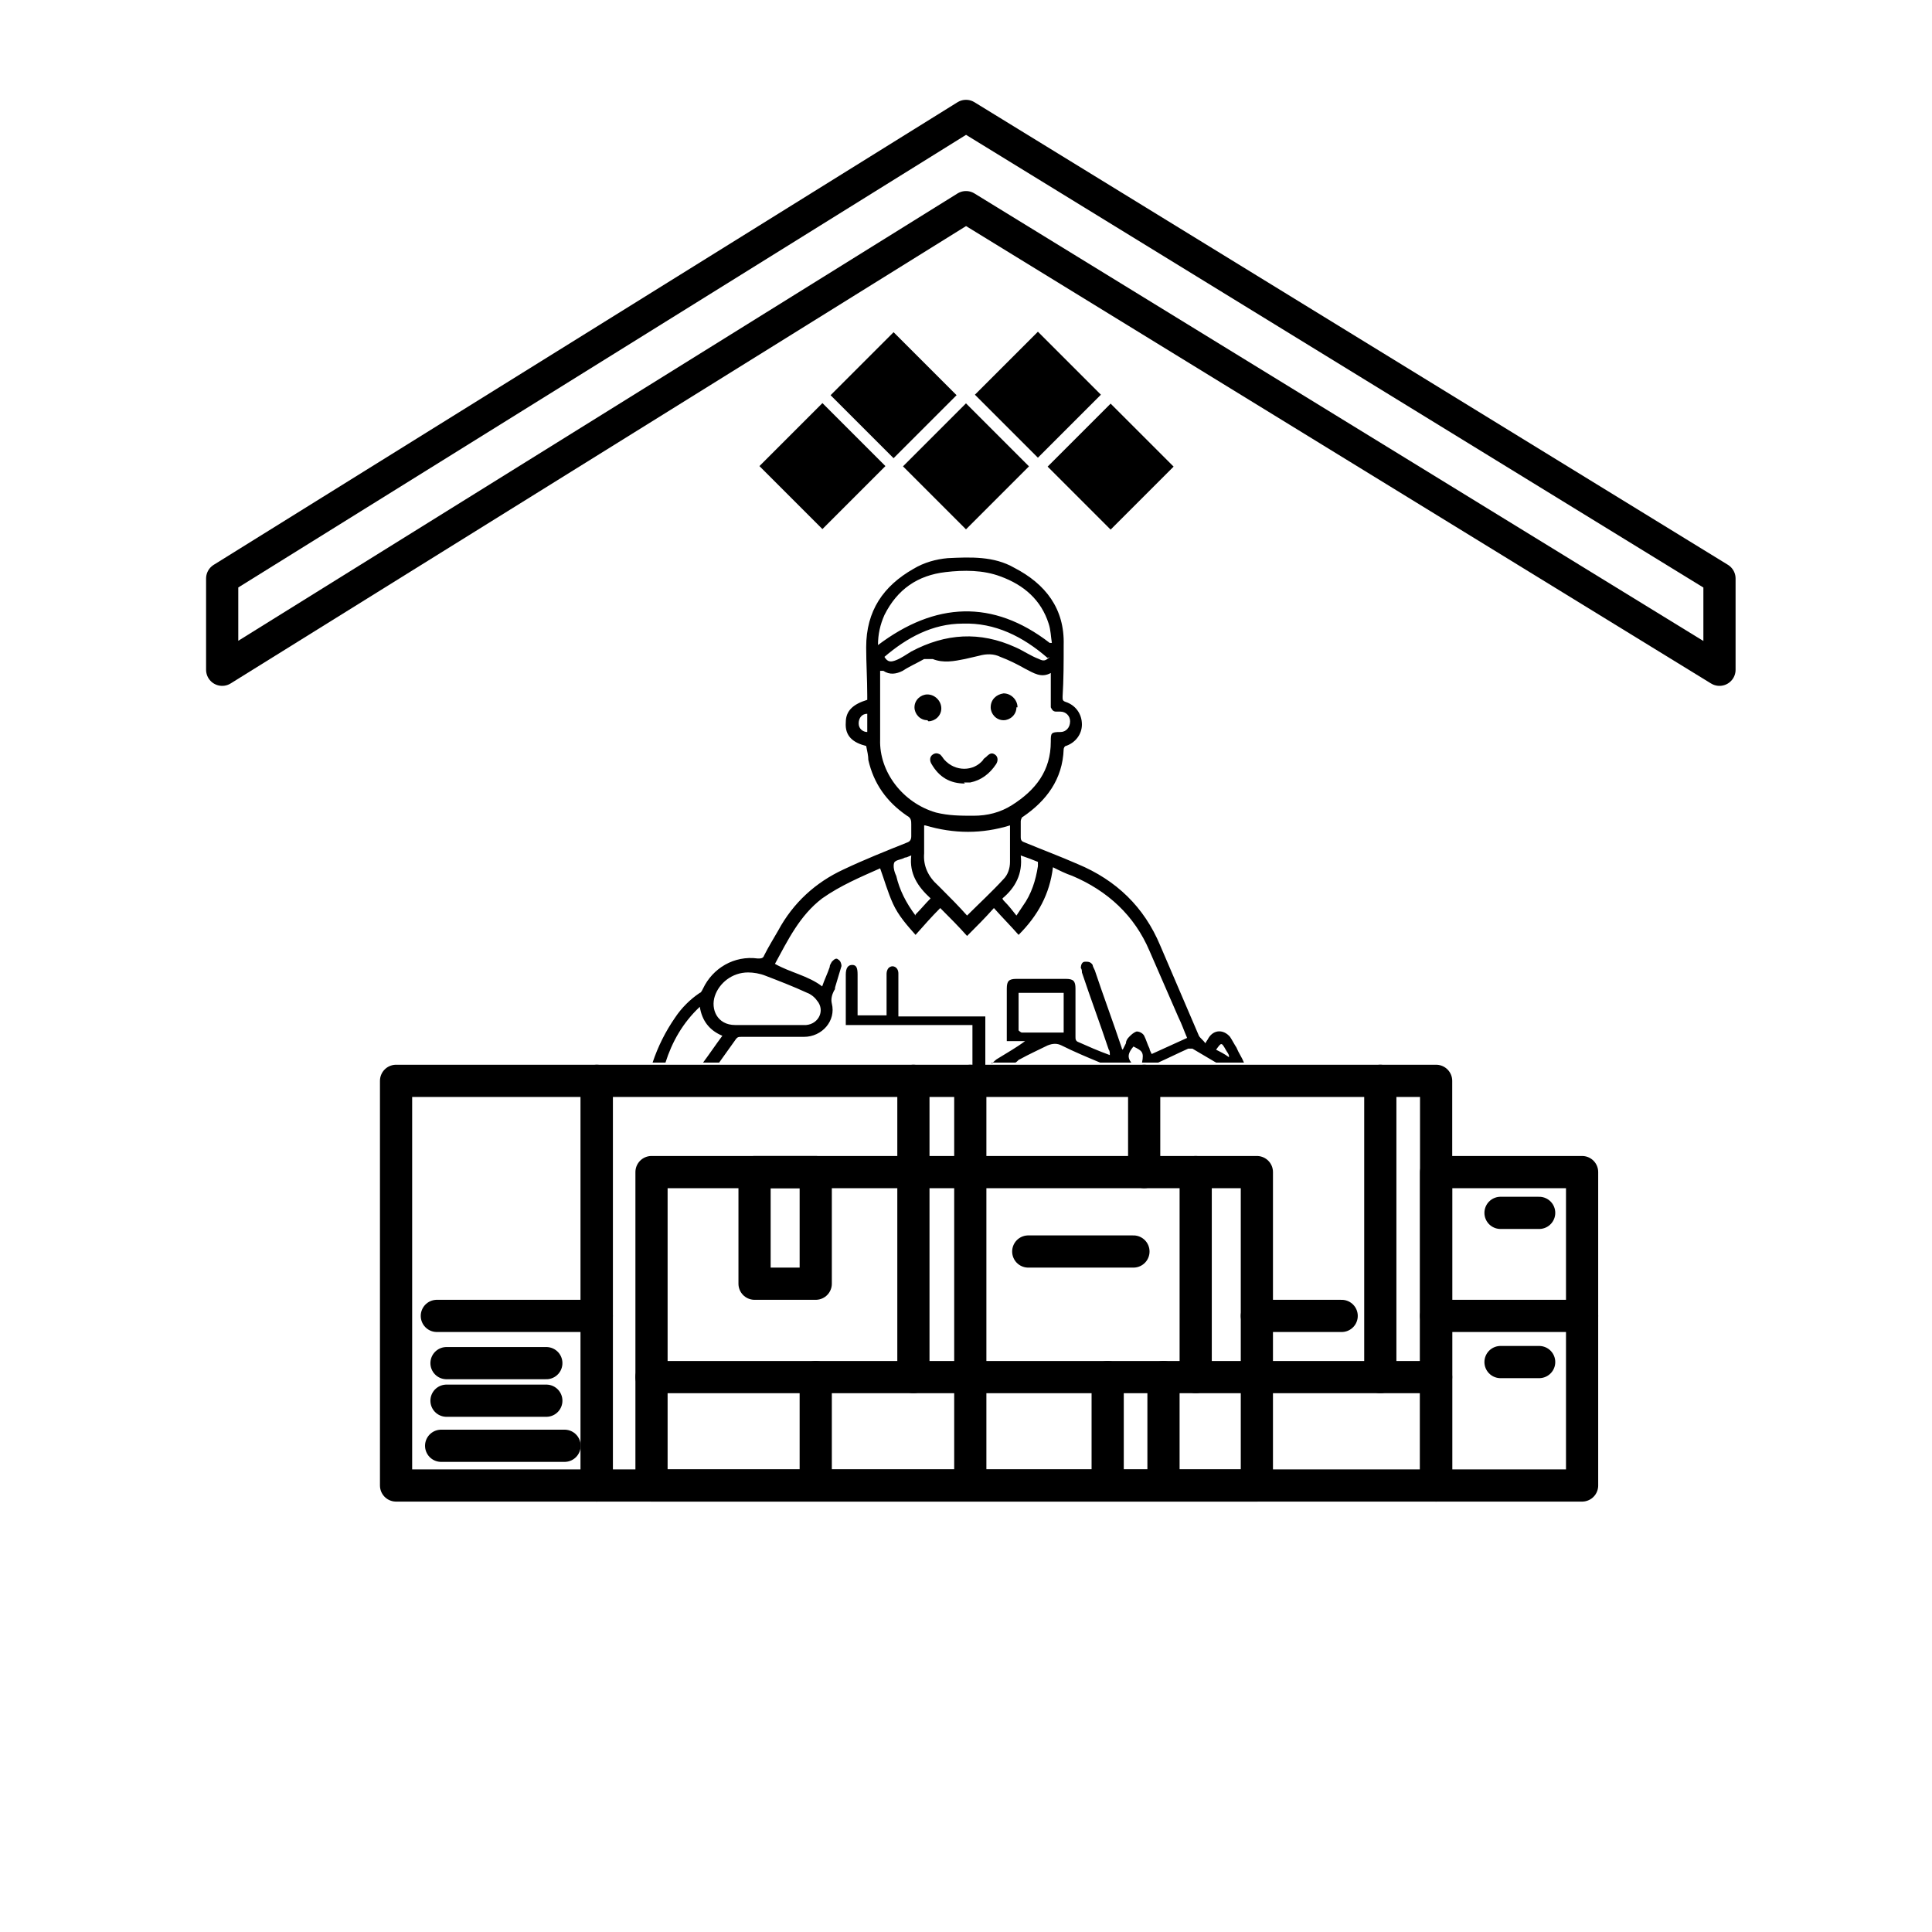 <?xml version="1.0" encoding="UTF-8"?>
<svg xmlns="http://www.w3.org/2000/svg" version="1.1" viewBox="0 0 180 180">
  <defs>
    <style>
      .cls-1 {
        fill: none;
        stroke: #000;
        stroke-linecap: round;
        stroke-linejoin: round;
        stroke-width: 3px;
      }
    </style>
  </defs>
  <!-- Generator: Adobe Illustrator 28.7.1, SVG Export Plug-In . SVG Version: 1.2.0 Build 142)  -->
  <g>
    <g id="Layer_1">
      <polygon class="cls-1" points="160.2 62.4 90 19.3 20.7 62.4 20.7 53.9 90 10.8 160.2 53.9 160.2 62.4"/>
      <g>
        <rect x="85.9" y="39.3" width="8.3" height="8.3" transform="translate(-4.4 76.4) rotate(-45)"/>
        <rect x="79.1" y="32.6" width="8.3" height="8.3" transform="translate(-1.6 69.7) rotate(-45)"/>
        <rect x="99.3" y="39.3" width="8.3" height="8.3" transform="translate(-.4 85.9) rotate(-45)"/>
        <rect x="92.6" y="32.6" width="8.3" height="8.3" transform="translate(2.3 79.2) rotate(-45)"/>
        <rect x="72.5" y="39.3" width="8.3" height="8.3" transform="translate(-8.3 66.9) rotate(-45)"/>
      </g>
      <rect class="cls-1" x="36.9" y="100.7" width="18.7" height="37.7"/>
      <rect class="cls-1" x="55.6" y="100.7" width="78.2" height="37.7"/>
      <rect class="cls-1" x="60.7" y="109.2" width="56.4" height="29.2"/>
      <rect class="cls-1" x="133.8" y="109.2" width="13.6" height="29.2"/>
      <line class="cls-1" x1="60.7" y1="128.3" x2="133.8" y2="128.3"/>
      <line class="cls-1" x1="128.6" y1="100.7" x2="128.6" y2="128.3"/>
      <line class="cls-1" x1="125" y1="122.6" x2="117.1" y2="122.6"/>
      <line class="cls-1" x1="133.8" y1="122.6" x2="147.4" y2="122.6"/>
      <line class="cls-1" x1="111.4" y1="109.2" x2="111.4" y2="128.3"/>
      <line class="cls-1" x1="90.4" y1="100.7" x2="90.4" y2="138.4"/>
      <line class="cls-1" x1="85.1" y1="100.7" x2="85.1" y2="128.3"/>
      <line class="cls-1" x1="76" y1="128.3" x2="76" y2="138.4"/>
      <line class="cls-1" x1="106.6" y1="100.7" x2="106.6" y2="109.2"/>
      <rect class="cls-1" x="70.3" y="109.2" width="5.7" height="10.4"/>
      <line class="cls-1" x1="95.8" y1="116.6" x2="105.6" y2="116.6"/>
      <line class="cls-1" x1="139.8" y1="113" x2="143.4" y2="113"/>
      <line class="cls-1" x1="139.8" y1="126.9" x2="143.4" y2="126.9"/>
      <line class="cls-1" x1="40.7" y1="122.6" x2="55.6" y2="122.6"/>
      <line class="cls-1" x1="41.6" y1="127" x2="50.9" y2="127"/>
      <line class="cls-1" x1="41.6" y1="130.5" x2="50.9" y2="130.5"/>
      <line class="cls-1" x1="41.1" y1="134.7" x2="52.6" y2="134.7"/>
      <line class="cls-1" x1="103.2" y1="128.3" x2="103.2" y2="138.4"/>
      <line class="cls-1" x1="108.4" y1="128.3" x2="108.4" y2="138.4"/>
      <g>
        <path d="M92.4,99.1c.2-.2.4-.4.6-.5.8-.5,1.7-1,2.5-1.6h-1.7c0-.1,0-.2,0-.3,0-1.5,0-3.1,0-4.6,0-.7.2-.9.9-.9,1.5,0,3.1,0,4.6,0,.7,0,.9.2.9.9,0,1.5,0,3,0,4.5,0,.2,0,.4.3.5.9.4,1.8.8,2.9,1.2,0-.2,0-.4-.1-.5-.8-2.4-1.7-4.8-2.5-7.2,0-.1,0-.3-.1-.4,0-.3.1-.6.4-.6.3,0,.5,0,.7.3,0,.1.1.3.2.5.8,2.4,1.7,4.8,2.5,7.2,0,0,0,.1.1.2.1-.2.2-.4.3-.6,0-.2.1-.4.3-.6.2-.2.4-.4.7-.5.3,0,.6.2.7.4.2.4.3.8.5,1.2,0,.1.1.3.2.5,1.1-.5,2.2-1,3.3-1.5-.3-.7-.5-1.3-.8-1.9-.9-2.1-1.8-4.1-2.7-6.2-1.4-3.3-3.9-5.6-7.2-7-.6-.2-1.2-.5-1.8-.8-.3,2.5-1.4,4.5-3.2,6.3-.7-.8-1.5-1.6-2.3-2.5-.8.9-1.6,1.7-2.5,2.6-.8-.9-1.6-1.7-2.5-2.6-.8.8-1.5,1.6-2.3,2.5-.8-.9-1.6-1.8-2.1-2.9-.5-1.1-.8-2.2-1.2-3.3-1.8.8-3.7,1.6-5.4,2.8-2.1,1.6-3.2,3.9-4.4,6.1,1.4.8,3.1,1.1,4.4,2.1.2-.6.5-1.2.7-1.8,0-.2.1-.3.2-.5.2-.2.4-.4.6-.2.2.1.3.4.3.6-.2.7-.4,1.3-.6,2,0,.1,0,.2-.1.3-.2.4-.3.8-.2,1.2.4,1.6-.9,3.1-2.6,3.1-1.9,0-3.8,0-5.8,0-.3,0-.4,0-.6.3-.5.7-1,1.4-1.5,2.1h-1.5c.6-.8,1.2-1.7,1.8-2.5-1.2-.5-1.9-1.4-2.1-2.7-1.6,1.5-2.6,3.3-3.2,5.2h-1.2c.5-1.5,1.2-2.9,2.1-4.2.6-.9,1.4-1.7,2.3-2.3.1,0,.2-.2.3-.4.9-1.9,2.9-3.1,5.1-2.8.3,0,.5,0,.6-.3.4-.8.9-1.6,1.3-2.3,1.4-2.6,3.5-4.5,6.1-5.7,1.9-.9,3.9-1.7,5.9-2.5.3-.1.4-.3.4-.6,0-.4,0-.7,0-1.1,0-.3,0-.6-.4-.8-1.9-1.3-3.1-3-3.6-5.2,0-.4-.1-.8-.2-1.3-1.2-.3-2-.9-1.9-2.2,0-1.1.7-1.7,2-2.1,0-.1,0-.3,0-.4,0-1.5-.1-3-.1-4.5,0-3.4,1.6-5.7,4.4-7.3,1-.6,2.1-.9,3.2-1,2.1-.1,4.3-.2,6.2.9,2.9,1.5,4.7,3.8,4.6,7.2,0,1.6,0,3.2-.1,4.8,0,.3,0,.4.3.5.9.3,1.5,1.1,1.5,2.1,0,.9-.6,1.7-1.5,2-.1,0-.2.2-.2.3-.1,2.8-1.6,4.8-3.8,6.3-.1,0-.2.3-.2.4,0,.5,0,1,0,1.5,0,.3.1.4.4.5,1.7.7,3.3,1.3,4.9,2,3.6,1.5,6.2,4,7.7,7.6,1.2,2.8,2.4,5.6,3.6,8.4.1.2.4.4.6.7.1-.2.2-.3.3-.5.5-.8,1.4-.8,2-.1.2.3.4.7.6,1,.2.5.5.9.7,1.4h-2.6c-.7-.4-1.5-.9-2.2-1.3-.1,0-.3,0-.4,0-.9.4-1.9.9-2.8,1.3h-1.5c.2-1,0-1.1-.8-1.5-.5.6-.6,1-.2,1.5h-2.9c-1.2-.5-2.4-1-3.6-1.6-.4-.2-.8-.2-1.3,0-.8.4-1.7.8-2.6,1.3-.1,0-.2.2-.4.3h-2.2ZM97.9,62.7c-.9.5-1.6,0-2.4-.4-.7-.4-1.5-.8-2.3-1.1-.6-.3-1.3-.3-2-.1-.4.1-.9.2-1.3.3-1,.2-2,.4-3,0-.3,0-.5,0-.8,0-.7.4-1.4.7-2,1.1-.6.3-1.2.4-1.8,0,0,0-.1,0-.3,0,0,.2,0,.3,0,.5,0,2,0,3.9,0,5.9-.1,3,2.1,5.9,5.2,6.8,1.2.3,2.3.3,3.5.3,1.3,0,2.5-.3,3.6-1,2.2-1.4,3.6-3.2,3.6-5.9,0-.8,0-.9.9-.9.5,0,.9-.4.9-1,0-.5-.4-.9-.9-.9-.1,0-.3,0-.4,0-.3,0-.4-.2-.5-.4,0-.1,0-.3,0-.4,0-.9,0-1.9,0-2.9ZM97.9,59.9s0,0,.1,0c-.1-.6-.1-1.2-.3-1.8-.7-2.2-2.3-3.6-4.5-4.4-1.6-.6-3.4-.6-5.1-.4-2.6.3-4.5,1.6-5.7,4-.4.9-.6,1.8-.6,2.8,5.3-4,10.7-4.3,16-.2ZM86.1,76.9c0,.9,0,1.7,0,2.6-.1,1.2.4,2.2,1.3,3,.1.1.2.2.3.3.8.8,1.6,1.6,2.4,2.5,1.1-1.1,2.3-2.2,3.4-3.4.4-.4.6-1,.6-1.6,0-1,0-2.1,0-3.1,0,0,0-.2,0-.3-2.6.8-5.2.8-7.9,0ZM71.6,95.5s0,0,0,0c.4,0,.9,0,1.3,0,.4,0,.9,0,1.3,0,.3,0,.6,0,.9,0,1.2-.1,1.8-1.4,1-2.3-.2-.3-.6-.6-.9-.7-1.3-.6-2.6-1.1-3.9-1.6-.5-.2-1.1-.3-1.6-.3-1.5,0-2.7,1-3.1,2.2-.4,1.2.2,2.7,1.9,2.7,1,0,2.1,0,3.1,0ZM97.6,61.3c-2.3-2-4.9-3.3-7.9-3.2-2.8,0-5.2,1.3-7.3,3.1.3.5.6.5,1.1.3.5-.2.9-.5,1.4-.8,3.2-1.7,6.4-1.9,9.7-.4.7.3,1.4.8,2.2,1.1.4.2.6.2,1-.2ZM94.9,92.4c0,1.2,0,2.4,0,3.6,0,0,.2.2.3.2,1.2,0,2.4,0,3.6,0,.1,0,.2,0,.3,0v-3.7h-4.2ZM85.3,85.2c.5-.5.9-1,1.4-1.5-1.2-1.1-2-2.3-1.8-4-.3.1-.4.2-.6.2-.3.2-.9.2-1,.5-.1.3,0,.8.2,1.2.3,1.3.9,2.5,1.8,3.7ZM94.7,85.3c.2-.3.4-.6.6-.9.8-1.1,1.2-2.4,1.4-3.7,0-.1,0-.3,0-.4-.5-.2-1-.4-1.6-.6.2,1.7-.5,3-1.7,4,0,.1.1.2.2.3.4.4.7.8,1.1,1.3ZM80.8,66.5c-.5,0-.8.4-.8.9,0,.5.4.8.8.8v-1.7ZM114.5,98.4s0,0,0,0c0-.2-.2-.4-.3-.6-.4-.7-.4-.7-.9,0,0,0,0,0,0,0,.4.2.8.4,1.2.7Z"/>
        <path d="M90.6,99.1v-3.6h-11.8c0-.1,0-.2,0-.3,0-1.5,0-3,0-4.4,0-.6.2-.9.6-.9.4,0,.5.3.5.9,0,1.1,0,2.2,0,3.3,0,.1,0,.3,0,.5h2.7c0-.1,0-.3,0-.4,0-1.2,0-2.3,0-3.5,0-.2.1-.5.3-.6.3-.2.8,0,.8.6,0,1.2,0,2.3,0,3.5,0,.1,0,.3,0,.5h8.1v4.6h-1.2Z"/>
        <path d="M89.9,73c-1.4,0-2.4-.6-3.1-1.8-.2-.3-.2-.7.1-.9.3-.2.5-.1.7,0,.2.2.3.4.4.5,1,1.1,2.7,1.1,3.6,0,0-.1.2-.2.3-.3.3-.3.5-.4.8-.2.3.2.3.6.1.9-.6.9-1.4,1.5-2.4,1.7-.2,0-.5,0-.6,0Z"/>
        <path d="M86.4,67.1c-.7,0-1.2-.6-1.2-1.2,0-.7.6-1.2,1.2-1.2.7,0,1.3.6,1.3,1.3,0,.7-.6,1.2-1.2,1.2Z"/>
        <path d="M94.7,65.9c0,.7-.6,1.2-1.2,1.2-.7,0-1.2-.6-1.2-1.2,0-.7.5-1.2,1.2-1.3.7,0,1.3.6,1.3,1.3Z"/>
      </g>
    </g>
  </g>
</svg>